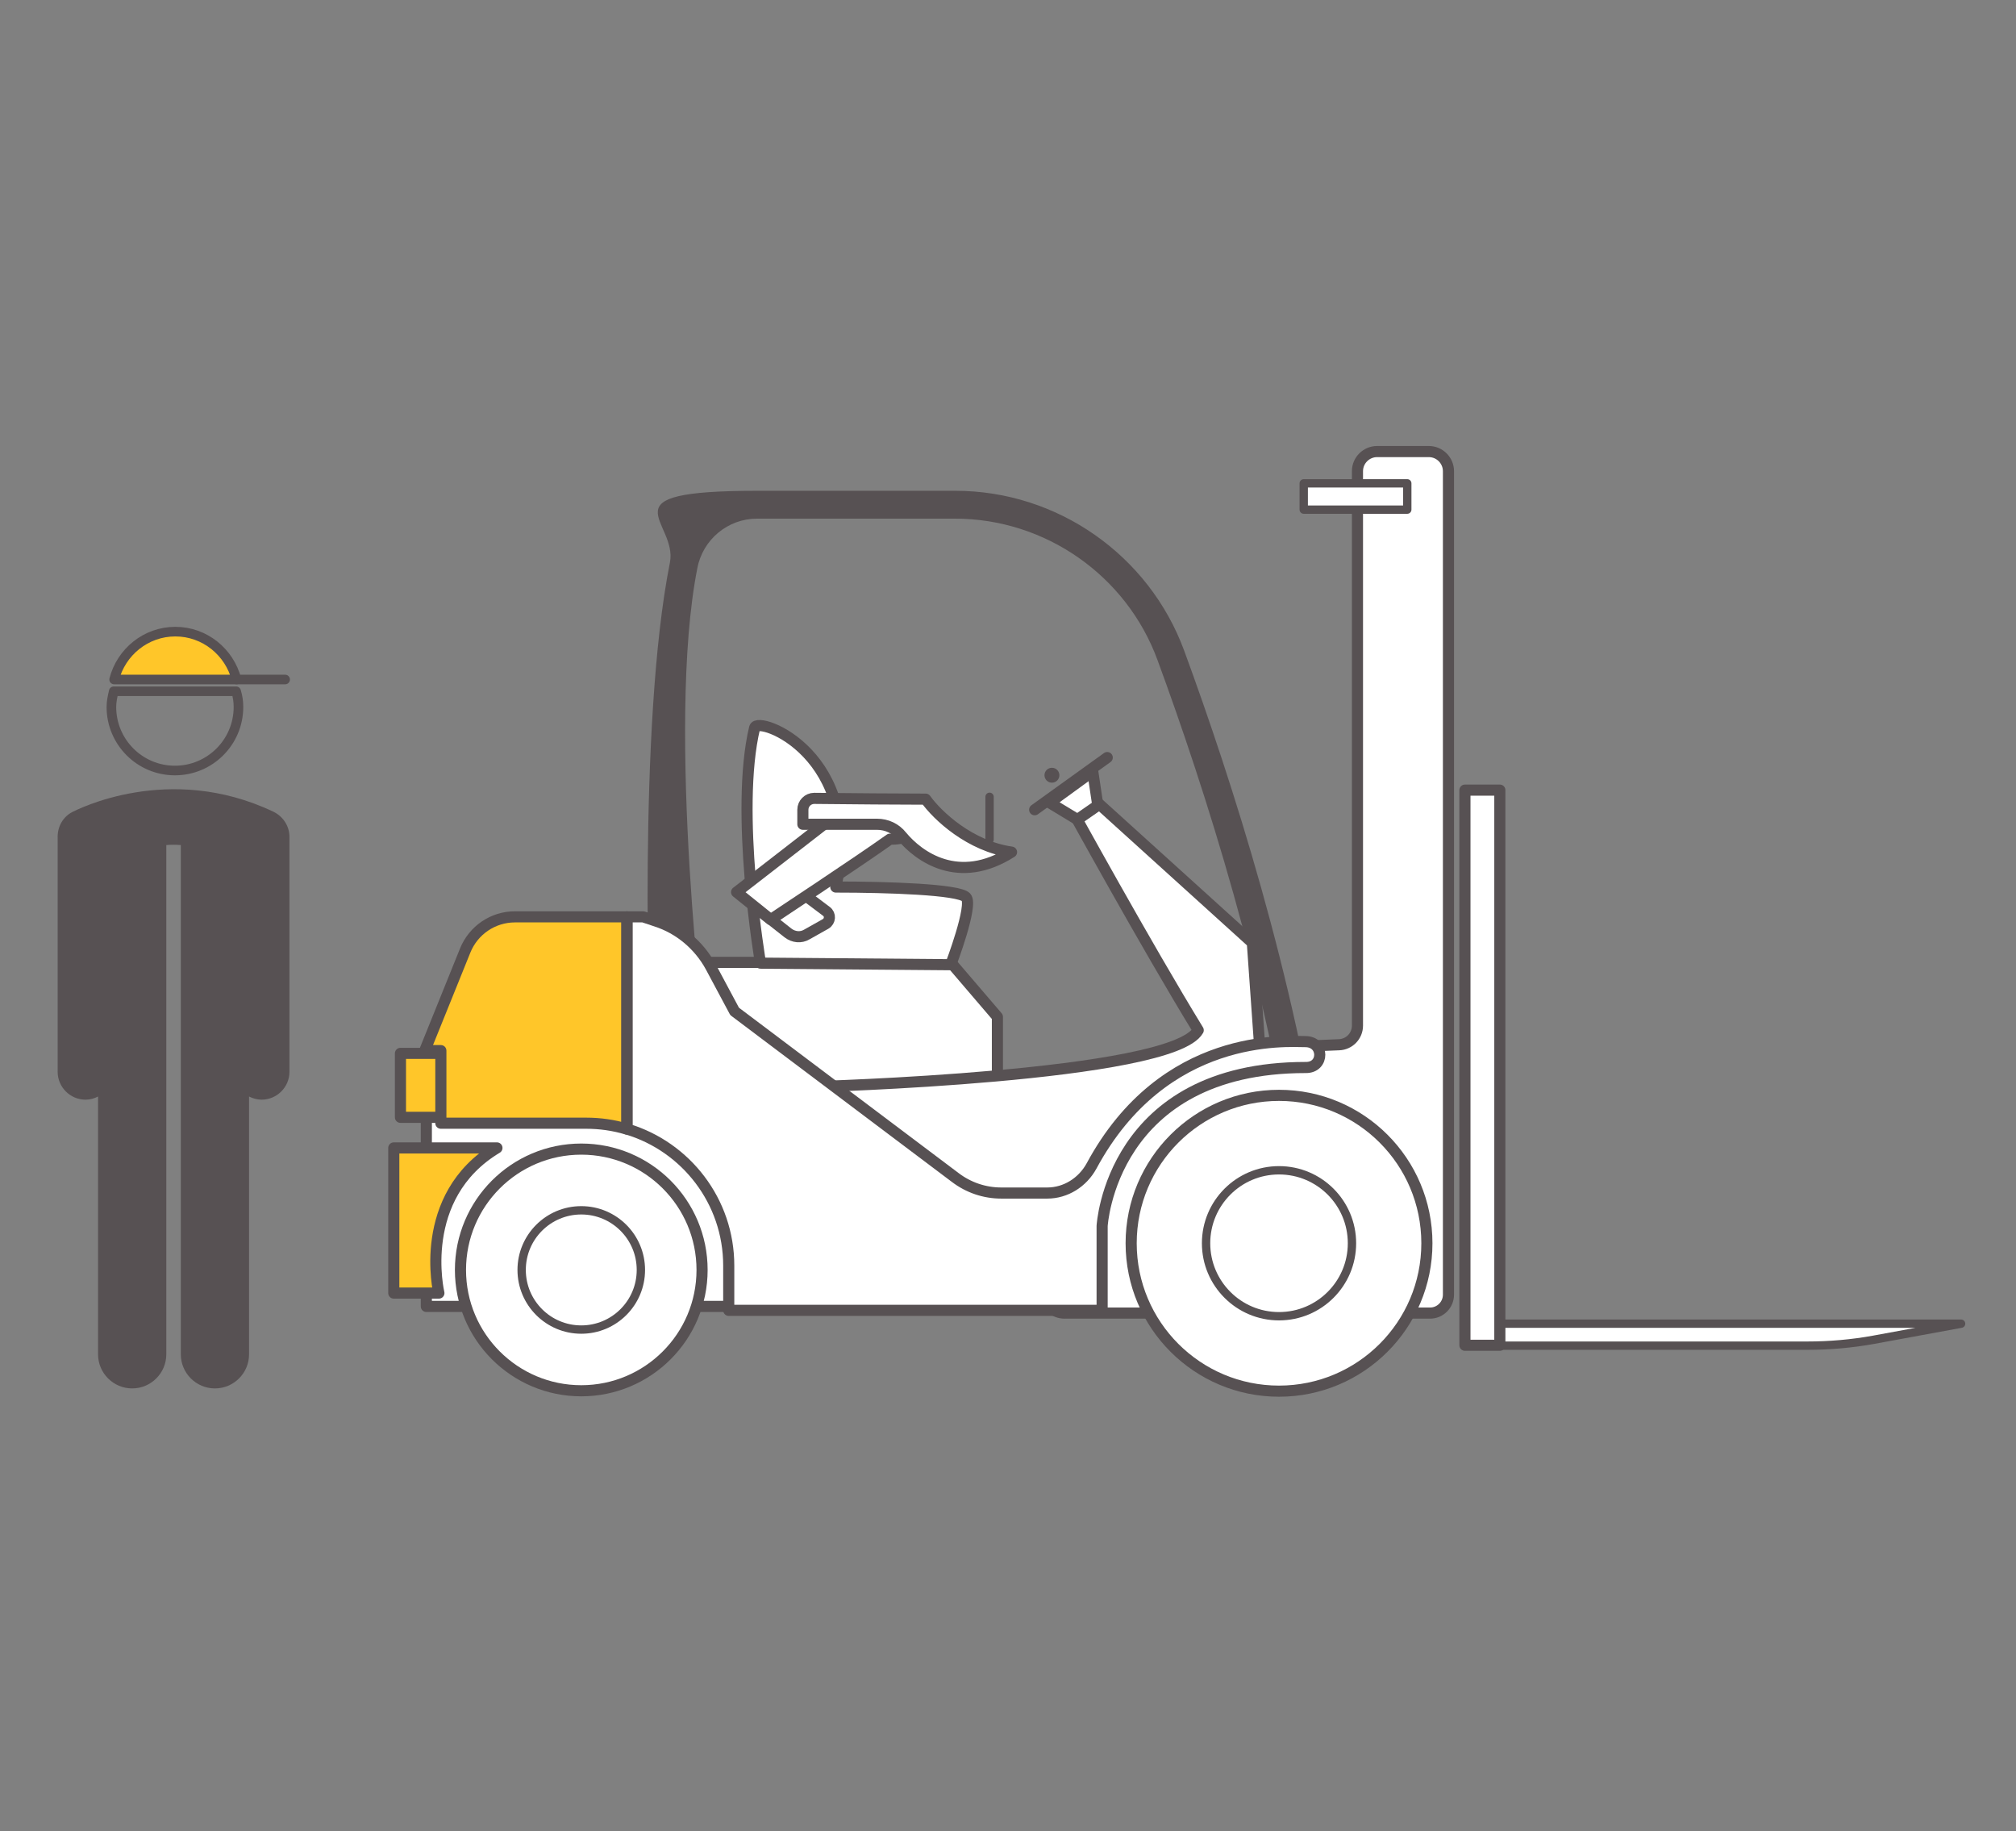<?xml version="1.0" encoding="utf-8"?>
<!-- Generator: Adobe Illustrator 23.0.3, SVG Export Plug-In . SVG Version: 6.00 Build 0)  -->
<svg version="1.1" id="Calque_1" xmlns="http://www.w3.org/2000/svg" xmlns:xlink="http://www.w3.org/1999/xlink" x="0px" y="0px"
	 viewBox="0 0 514 466.8" style="enable-background:new 0 0 514 466.8;" xml:space="preserve">
<rect x="0" y="0" width="514" height="466.8" fill="#808080" stroke="none"/>
<style type="text/css">
	.st0{fill:#575153;}
	.st1{fill:none;stroke:#575153;stroke-width:2.448;stroke-linecap:round;stroke-linejoin:round;stroke-miterlimit:10;}
	.st2{fill:#FFC629;stroke:#575153;stroke-width:2.448;stroke-linecap:round;stroke-linejoin:round;stroke-miterlimit:10;}
	.st3{fill:#FFFFFF;stroke:#575153;stroke-width:2.835;stroke-linecap:round;stroke-linejoin:round;stroke-miterlimit:10;}
	.st4{fill:none;stroke:#575153;stroke-width:2.126;stroke-linecap:round;stroke-linejoin:round;stroke-miterlimit:10;}
	.st5{fill:#FFFFFF;stroke:#575153;stroke-width:2.126;stroke-linecap:round;stroke-linejoin:round;stroke-miterlimit:10;}
	.st6{fill:#FFC629;stroke:#575153;stroke-width:2.835;stroke-linecap:round;stroke-linejoin:round;stroke-miterlimit:10;}
</style>
<g>
	<path class="st0" d="M69.7,206.9c-26.7-12.7-50.3-0.4-51.3,0.1c-2.3,1.2-3.7,3.6-3.7,6.3v59.9c0,3.9,3.2,7.1,7.1,7.1
		c1.2,0,2.2-0.3,3.2-0.8v65.7c0,4.8,3.9,8.7,8.7,8.7s8.7-3.9,8.7-8.7V215.4c1.2-0.1,2.4-0.1,3.7,0v129.8c0,4.8,3.9,8.7,8.7,8.7
		s8.7-3.9,8.7-8.7v-65.7c1,0.5,2.1,0.8,3.2,0.8c3.9,0,7.1-3.2,7.1-7.1v-59.9C73.8,210.6,72.2,208.1,69.7,206.9z"/>
	<g>
		<path class="st1" d="M29,176.2c-0.3,1.3-0.6,2.6-0.6,4c0,8.9,7.2,16.2,16.2,16.2c8.9,0,16.2-7.2,16.2-16.2c0-1.4-0.2-2.7-0.6-4H29
			z"/>
		<g>
			<path class="st2" d="M44.7,161c-7.5,0-13.8,5.2-15.6,12.2h31.2C58.5,166.2,52.2,161,44.7,161z"/>
			<line class="st1" x1="60.3" y1="173.2" x2="72.7" y2="173.2"/>
		</g>
	</g>
</g>
<path class="st3" d="M171.5,245.3h70.9l11.9,13.9v21.7c0,0-32.2,11.7-46.1,10S171.5,245.3,171.5,245.3z"/>
<path class="st3" d="M319.3,240.3l4.4,62.2l-85.6,13.9L207.1,277c0,0,91.7-2.5,98.4-14.4c-13.3-21.7-32.8-57.2-32.8-57.2l4.4-3.3
	L319.3,240.3z"/>
<polygon class="st3" points="267.6,204.6 274.7,208.9 279.9,205.3 278.6,196.6 "/>
<line class="st3" x1="282.3" y1="193.1" x2="263.8" y2="206.4"/>
<circle class="st0" cx="268.2" cy="197.6" r="1.9"/>
<g>
	<path class="st3" d="M192.4,185.5c0.8-3.2,28.2,7,20.7,40.6c13.3,0,31.3,0.6,33.2,2.6c1.9,2-3.9,17.2-3.9,17.2l-48.5-0.4
		C193.9,245.5,187.3,206.8,192.4,185.5z"/>
	<path class="st3" d="M201,225l9.7,7.3c1.1,0.8,1,2.5-0.2,3.2l-4.8,2.7c-1.5,0.9-3.4,0.7-4.8-0.4l-8.5-6.7L201,225z"/>
	<path class="st3" d="M196.5,234.4l-8.7-7l26.7-20.7l15.9-0.2l5.4,2.6c0,0-2,5-8.9,4.8C218.9,219.6,196.5,234.4,196.5,234.4z"/>
	<path class="st3" d="M204.7,206.4v3.7h18.9c2.5,0,4.8,1.1,6.3,3c4.3,5.2,14.5,12.7,28,4.1c-10.6-1.5-18.9-9.3-21.9-13.5
		c-4,0-21.4-0.1-28.4-0.2C206,203.5,204.7,204.8,204.7,206.4z"/>
	<line class="st4" x1="252.3" y1="214" x2="252.3" y2="203.1"/>
</g>
<g>
	<path class="st0" d="M330.2,300.3c-7.1-49.6-23-99.2-35.1-132.1c-7.9-21.5-28.6-36-51.6-36H193c-7.4,0-13.8,5.3-15.2,12.6
		c-8.1,40.8,2.1,121.8,2.1,122.6l-14.1,0.3c-0.1-3.4-3.3-82.7,5-124.3c2.1-10.6-17.7-18.3,22.2-18.3h50.6
		c25.9,0,49.3,16.3,58.3,40.7c12.2,33.2,28.3,83.4,35.5,133.5L330.2,300.3z"/>
</g>
<path class="st5" d="M460.8,343H375v-5.6h125l-22.3,4.1C472.2,342.5,466.5,343,460.8,343z"/>
<path class="st3" d="M271.4,334.7h93.2c2.6,0,4.7-2.1,4.7-4.7V120.1c0-2.7-2.2-5-5-5h-13.2c-2.7,0-5,2.2-5,5v141.3
	c0,2.7-2.1,4.8-4.7,4.9l-7.3,0.3c-0.9,0-27,6.5-27.7,7l-17.4,10.7c-1.6,1-18.7,28.5-18.5,30.4l-4.2,15.4
	C266.7,332.8,268.8,334.7,271.4,334.7z"/>
<rect x="373.5" y="201.4" class="st3" width="8.9" height="141.5"/>
<rect x="332.4" y="123.2" class="st5" width="26.4" height="6.7"/>
<rect x="108.7" y="276.3" class="st3" width="80.5" height="56.7"/>
<rect x="102.1" y="268.5" class="st6" width="14.4" height="16.3"/>
<path class="st6" d="M126.7,292.6h-26.3v37h11.5C111.9,329.6,106,305,126.7,292.6z"/>
<g>
	<circle class="st3" cx="148.2" cy="323.7" r="30.8"/>
	<circle class="st5" cx="148.2" cy="323.7" r="15.2"/>
</g>
<g>
	<circle class="st3" cx="326.1" cy="316.9" r="37.7"/>
	<circle class="st5" cx="326.1" cy="316.9" r="18.6"/>
</g>
<g>
	<path class="st6" d="M131.3,233.7c-5.6,0-10.6,3.4-12.7,8.6l-10.3,25.5h4.1v18.5h37c3.6,0,7.1,0.5,10.4,1.5v-54.1H131.3z"/>
	<path class="st3" d="M332.8,265.5c-4.5,0-36-2.6-54.5,31.7c-2.3,4.2-6.6,6.9-11.3,6.9h-11.7c-4.3,0-8.4-1.4-11.8-4l-56.2-42.3
		l-6.1-11.4c-3-5.5-8-9.7-13.9-11.6l-3.3-1.1h-4.1v54.1c15,4.5,25.9,18.4,25.9,34.8v11.4H281v-21.5c0,0,2.2-40.4,51.9-40.4
		C337.7,272.2,337.7,265.5,332.8,265.5z"/>
</g>
</svg>
